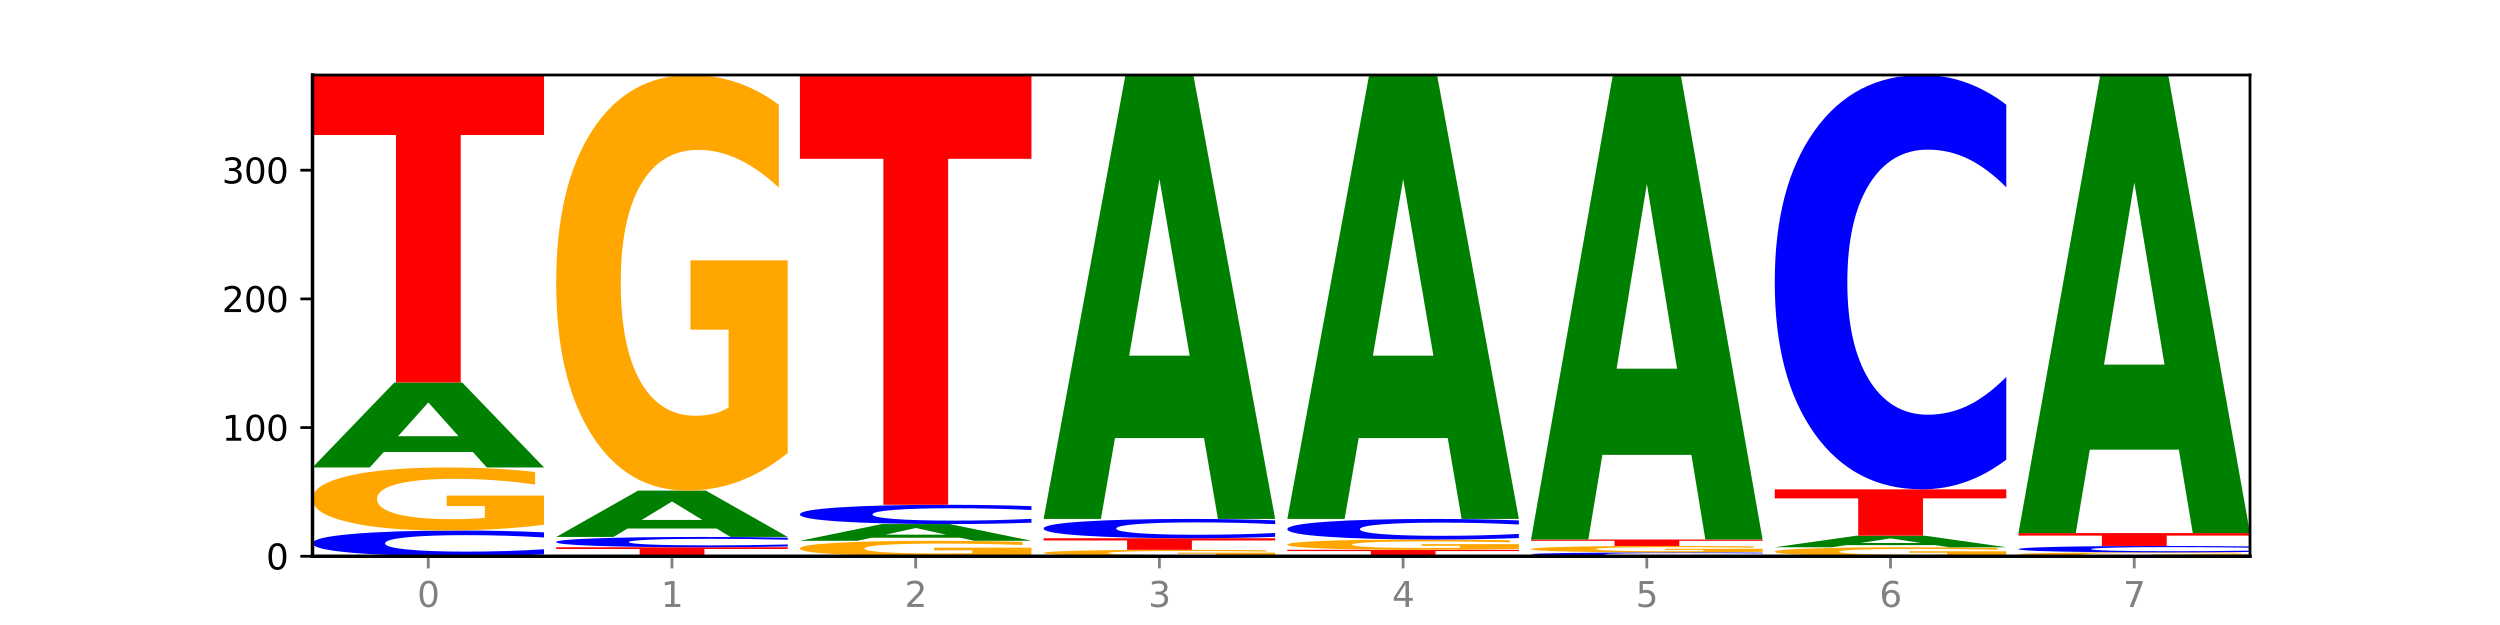 <?xml version="1.0" encoding="utf-8" standalone="no"?>
<!DOCTYPE svg PUBLIC "-//W3C//DTD SVG 1.1//EN"
  "http://www.w3.org/Graphics/SVG/1.1/DTD/svg11.dtd">
<svg xmlns:xlink="http://www.w3.org/1999/xlink" width="720pt" height="180pt" viewBox="0 0 720 180" xmlns="http://www.w3.org/2000/svg" version="1.1">
 <defs>
  <style type="text/css">*{stroke-linejoin: round; stroke-linecap: butt}</style>
 </defs>
 <g id="figure_1">
  <g id="patch_1">
   <path d="M 0 180 
L 720 180 
L 720 0 
L 0 0 
z
" style="fill: #ffffff"/>
  </g>
  <g id="axes_1">
   <g id="patch_2">
    <path d="M 90 160.2 
L 648 160.2 
L 648 21.6 
L 90 21.6 
z
" style="fill: #ffffff"/>
   </g>
   <g id="line2d_1">
    <path d="M 90 160.2 
L 648 160.2 
" clip-path="url(#p813268d5f4)" style="fill: none; stroke: #000000; stroke-width: 0.5; stroke-linecap: square"/>
   </g>
   <g id="patch_3">
    <path d="M 156.679 159.669 
Q 151.102 159.932 145.07 160.065 
Q 139.039 160.2 132.47 160.2 
Q 112.882 160.2 101.441 159.202 
Q 90 158.204 90 156.496 
Q 90 154.783 101.441 153.786 
Q 112.882 152.788 132.47 152.788 
Q 139.039 152.788 145.07 152.923 
Q 151.102 153.056 156.679 153.32 
L 156.679 154.797 
Q 151.051 154.448 145.591 154.286 
Q 140.131 154.123 134.1 154.123 
Q 123.281 154.123 117.082 154.756 
Q 110.899 155.386 110.899 156.496 
Q 110.899 157.602 117.082 158.234 
Q 123.281 158.865 134.1 158.865 
Q 140.131 158.865 145.591 158.703 
Q 151.051 158.539 156.679 158.19 
L 156.679 159.669 
z
" clip-path="url(#p813268d5f4)" style="fill: #0000ff"/>
   </g>
   <g id="patch_4">
    <path d="M 156.679 151.145 
Q 149.955 151.967 142.722 152.379 
Q 135.489 152.788 127.778 152.788 
Q 110.353 152.788 100.177 150.343 
Q 90 147.897 90 143.714 
Q 90 139.483 100.356 137.056 
Q 110.727 134.629 128.764 134.629 
Q 135.713 134.629 142.079 134.96 
Q 148.46 135.286 154.109 135.931 
L 154.109 139.551 
Q 148.281 138.722 142.513 138.313 
Q 136.744 137.9 130.946 137.9 
Q 120.216 137.9 114.403 139.408 
Q 108.59 140.912 108.59 143.714 
Q 108.59 146.49 114.194 148.006 
Q 119.798 149.517 130.109 149.517 
Q 132.919 149.517 135.325 149.431 
Q 137.731 149.341 139.643 149.153 
L 139.643 145.755 
L 128.66 145.755 
L 128.66 142.728 
L 156.679 142.728 
L 156.679 151.145 
z
" clip-path="url(#p813268d5f4)" style="fill: #ffa600"/>
   </g>
   <g id="patch_5">
    <path d="M 136.189 130.174 
L 110.545 130.174 
L 106.496 134.629 
L 90 134.629 
L 113.558 110.171 
L 133.121 110.171 
L 156.679 134.629 
L 140.197 134.629 
L 136.189 130.174 
z
M 114.635 125.634 
L 132.058 125.634 
L 123.36 115.905 
L 114.635 125.634 
z
" clip-path="url(#p813268d5f4)" style="fill: #008000"/>
   </g>
   <g id="patch_6">
    <path d="M 90 21.6 
L 156.679 21.6 
L 156.679 38.874 
L 132.69 38.874 
L 132.69 110.171 
L 114.036 110.171 
L 114.036 38.874 
L 90 38.874 
L 90 21.6 
z
" clip-path="url(#p813268d5f4)" style="fill: #ff0000"/>
   </g>
   <g id="patch_7">
    <path d="M 160.189 157.606 
L 226.868 157.606 
L 226.868 158.112 
L 202.879 158.112 
L 202.879 160.2 
L 184.224 160.2 
L 184.224 158.112 
L 160.189 158.112 
L 160.189 157.606 
z
" clip-path="url(#p813268d5f4)" style="fill: #ff0000"/>
   </g>
   <g id="patch_8">
    <path d="M 226.868 157.393 
Q 221.29 157.499 215.259 157.552 
Q 209.228 157.606 202.659 157.606 
Q 183.07 157.606 171.629 157.207 
Q 160.189 156.807 160.189 156.124 
Q 160.189 155.439 171.629 155.04 
Q 183.07 154.641 202.659 154.641 
Q 209.228 154.641 215.259 154.695 
Q 221.29 154.748 226.868 154.854 
L 226.868 155.445 
Q 221.24 155.305 215.78 155.24 
Q 210.32 155.175 204.289 155.175 
Q 193.47 155.175 187.27 155.428 
Q 181.088 155.68 181.088 156.124 
Q 181.088 156.567 187.27 156.82 
Q 193.47 157.072 204.289 157.072 
Q 210.32 157.072 215.78 157.007 
Q 221.24 156.941 226.868 156.802 
L 226.868 157.393 
z
" clip-path="url(#p813268d5f4)" style="fill: #0000ff"/>
   </g>
   <g id="patch_9">
    <path d="M 206.377 152.211 
L 180.734 152.211 
L 176.685 154.641 
L 160.189 154.641 
L 183.747 141.3 
L 203.31 141.3 
L 226.868 154.641 
L 210.386 154.641 
L 206.377 152.211 
z
M 184.824 149.735 
L 202.247 149.735 
L 193.549 144.428 
L 184.824 149.735 
z
" clip-path="url(#p813268d5f4)" style="fill: #008000"/>
   </g>
   <g id="patch_10">
    <path d="M 226.868 130.47 
Q 220.143 135.885 212.91 138.605 
Q 205.678 141.3 197.967 141.3 
Q 180.542 141.3 170.365 125.178 
Q 160.189 109.057 160.189 81.487 
Q 160.189 53.596 170.545 37.598 
Q 180.916 21.6 198.953 21.6 
Q 205.902 21.6 212.268 23.776 
Q 218.649 25.927 224.298 30.18 
L 224.298 54.041 
Q 218.47 48.576 212.701 45.881 
Q 206.933 43.161 201.135 43.161 
Q 190.405 43.161 184.592 53.101 
Q 178.779 63.017 178.779 81.487 
Q 178.779 99.785 184.383 109.774 
Q 189.987 119.739 200.298 119.739 
Q 203.107 119.739 205.513 119.17 
Q 207.919 118.577 209.832 117.34 
L 209.832 94.938 
L 198.848 94.938 
L 198.848 74.984 
L 226.868 74.984 
L 226.868 130.47 
z
" clip-path="url(#p813268d5f4)" style="fill: #ffa600"/>
   </g>
   <g id="patch_11">
    <path d="M 297.057 159.798 
Q 290.332 159.999 283.099 160.1 
Q 275.866 160.2 268.155 160.2 
Q 250.731 160.2 240.554 159.601 
Q 230.377 159.002 230.377 157.978 
Q 230.377 156.942 240.733 156.347 
Q 251.104 155.753 269.142 155.753 
Q 276.09 155.753 282.457 155.834 
Q 288.838 155.914 294.486 156.072 
L 294.486 156.958 
Q 288.658 156.755 282.89 156.655 
Q 277.122 156.554 271.323 156.554 
Q 260.594 156.554 254.781 156.923 
Q 248.967 157.292 248.967 157.978 
Q 248.967 158.658 254.571 159.029 
Q 260.175 159.399 270.487 159.399 
Q 273.296 159.399 275.702 159.378 
Q 278.108 159.356 280.021 159.31 
L 280.021 158.478 
L 269.037 158.478 
L 269.037 157.736 
L 297.057 157.736 
L 297.057 159.798 
z
" clip-path="url(#p813268d5f4)" style="fill: #ffa600"/>
   </g>
   <g id="patch_12">
    <path d="M 276.566 154.875 
L 250.922 154.875 
L 246.873 155.753 
L 230.377 155.753 
L 253.935 150.935 
L 273.499 150.935 
L 297.057 155.753 
L 280.574 155.753 
L 276.566 154.875 
z
M 255.012 153.981 
L 272.435 153.981 
L 263.737 152.065 
L 255.012 153.981 
z
" clip-path="url(#p813268d5f4)" style="fill: #008000"/>
   </g>
   <g id="patch_13">
    <path d="M 297.057 150.537 
Q 291.479 150.734 285.448 150.834 
Q 279.417 150.935 272.848 150.935 
Q 253.259 150.935 241.818 150.187 
Q 230.377 149.438 230.377 148.158 
Q 230.377 146.873 241.818 146.125 
Q 253.259 145.376 272.848 145.376 
Q 279.417 145.376 285.448 145.478 
Q 291.479 145.577 297.057 145.775 
L 297.057 146.883 
Q 291.429 146.621 285.969 146.499 
Q 280.509 146.378 274.477 146.378 
Q 263.658 146.378 257.459 146.852 
Q 251.277 147.325 251.277 148.158 
Q 251.277 148.987 257.459 149.461 
Q 263.658 149.934 274.477 149.934 
Q 280.509 149.934 285.969 149.812 
Q 291.429 149.689 297.057 149.428 
L 297.057 150.537 
z
" clip-path="url(#p813268d5f4)" style="fill: #0000ff"/>
   </g>
   <g id="patch_14">
    <path d="M 230.377 21.6 
L 297.057 21.6 
L 297.057 45.74 
L 273.068 45.74 
L 273.068 145.376 
L 254.413 145.376 
L 254.413 45.74 
L 230.377 45.74 
L 230.377 21.6 
z
" clip-path="url(#p813268d5f4)" style="fill: #ff0000"/>
   </g>
   <g id="patch_15">
    <path d="M 367.245 160.032 
Q 360.521 160.116 353.288 160.158 
Q 346.055 160.2 338.344 160.2 
Q 320.919 160.2 310.743 159.95 
Q 300.566 159.701 300.566 159.274 
Q 300.566 158.842 310.922 158.595 
Q 321.293 158.347 339.33 158.347 
Q 346.279 158.347 352.645 158.381 
Q 359.026 158.414 364.675 158.48 
L 364.675 158.849 
Q 358.847 158.765 353.079 158.723 
Q 347.31 158.681 341.512 158.681 
Q 330.782 158.681 324.969 158.835 
Q 319.156 158.988 319.156 159.274 
Q 319.156 159.557 324.76 159.712 
Q 330.364 159.866 340.675 159.866 
Q 343.485 159.866 345.891 159.857 
Q 348.297 159.848 350.209 159.829 
L 350.209 159.482 
L 339.226 159.482 
L 339.226 159.173 
L 367.245 159.173 
L 367.245 160.032 
z
" clip-path="url(#p813268d5f4)" style="fill: #ffa600"/>
   </g>
   <g id="patch_16">
    <path d="M 300.566 155.012 
L 367.245 155.012 
L 367.245 155.662 
L 343.256 155.662 
L 343.256 158.347 
L 324.602 158.347 
L 324.602 155.662 
L 300.566 155.662 
L 300.566 155.012 
z
" clip-path="url(#p813268d5f4)" style="fill: #ff0000"/>
   </g>
   <g id="patch_17">
    <path d="M 367.245 154.613 
Q 361.668 154.811 355.636 154.911 
Q 349.605 155.012 343.036 155.012 
Q 323.448 155.012 312.007 154.263 
Q 300.566 153.514 300.566 152.234 
Q 300.566 150.949 312.007 150.202 
Q 323.448 149.453 343.036 149.453 
Q 349.605 149.453 355.636 149.554 
Q 361.668 149.654 367.245 149.851 
L 367.245 150.959 
Q 361.617 150.698 356.157 150.576 
Q 350.697 150.454 344.666 150.454 
Q 333.847 150.454 327.648 150.928 
Q 321.465 151.402 321.465 152.234 
Q 321.465 153.063 327.648 153.537 
Q 333.847 154.01 344.666 154.01 
Q 350.697 154.01 356.157 153.889 
Q 361.617 153.766 367.245 153.504 
L 367.245 154.613 
z
" clip-path="url(#p813268d5f4)" style="fill: #0000ff"/>
   </g>
   <g id="patch_18">
    <path d="M 346.755 126.162 
L 321.111 126.162 
L 317.062 149.453 
L 300.566 149.453 
L 324.124 21.6 
L 343.687 21.6 
L 367.245 149.453 
L 350.763 149.453 
L 346.755 126.162 
z
M 325.201 102.433 
L 342.624 102.433 
L 333.926 51.577 
L 325.201 102.433 
z
" clip-path="url(#p813268d5f4)" style="fill: #008000"/>
   </g>
   <g id="patch_19">
    <path d="M 370.755 158.347 
L 437.434 158.347 
L 437.434 158.708 
L 413.445 158.708 
L 413.445 160.2 
L 394.79 160.2 
L 394.79 158.708 
L 370.755 158.708 
L 370.755 158.347 
z
" clip-path="url(#p813268d5f4)" style="fill: #ff0000"/>
   </g>
   <g id="patch_20">
    <path d="M 437.434 158.079 
Q 430.709 158.213 423.476 158.28 
Q 416.244 158.347 408.533 158.347 
Q 391.108 158.347 380.931 157.948 
Q 370.755 157.548 370.755 156.866 
Q 370.755 156.175 381.111 155.779 
Q 391.482 155.382 409.519 155.382 
Q 416.468 155.382 422.834 155.436 
Q 429.215 155.49 434.864 155.595 
L 434.864 156.186 
Q 429.036 156.05 423.267 155.984 
Q 417.499 155.916 411.701 155.916 
Q 400.971 155.916 395.158 156.163 
Q 389.345 156.408 389.345 156.866 
Q 389.345 157.319 394.949 157.566 
Q 400.553 157.813 410.864 157.813 
Q 413.673 157.813 416.079 157.799 
Q 418.485 157.784 420.398 157.754 
L 420.398 157.199 
L 409.414 157.199 
L 409.414 156.705 
L 437.434 156.705 
L 437.434 158.079 
z
" clip-path="url(#p813268d5f4)" style="fill: #ffa600"/>
   </g>
   <g id="patch_21">
    <path d="M 437.434 154.957 
Q 431.856 155.168 425.825 155.275 
Q 419.794 155.382 413.225 155.382 
Q 393.636 155.382 382.196 154.584 
Q 370.755 153.785 370.755 152.419 
Q 370.755 151.049 382.196 150.252 
Q 393.636 149.453 413.225 149.453 
Q 419.794 149.453 425.825 149.561 
Q 431.856 149.667 437.434 149.878 
L 437.434 151.06 
Q 431.806 150.781 426.346 150.651 
Q 420.886 150.521 414.855 150.521 
Q 404.036 150.521 397.836 151.027 
Q 391.654 151.531 391.654 152.419 
Q 391.654 153.304 397.836 153.81 
Q 404.036 154.314 414.855 154.314 
Q 420.886 154.314 426.346 154.184 
Q 431.806 154.053 437.434 153.774 
L 437.434 154.957 
z
" clip-path="url(#p813268d5f4)" style="fill: #0000ff"/>
   </g>
   <g id="patch_22">
    <path d="M 416.943 126.162 
L 391.3 126.162 
L 387.251 149.453 
L 370.755 149.453 
L 394.313 21.6 
L 413.876 21.6 
L 437.434 149.453 
L 420.952 149.453 
L 416.943 126.162 
z
M 395.39 102.433 
L 412.813 102.433 
L 404.115 51.577 
L 395.39 102.433 
z
" clip-path="url(#p813268d5f4)" style="fill: #008000"/>
   </g>
   <g id="patch_23">
    <path d="M 507.623 160.12 
Q 502.045 160.16 496.014 160.18 
Q 489.983 160.2 483.414 160.2 
Q 463.825 160.2 452.384 160.05 
Q 440.943 159.901 440.943 159.644 
Q 440.943 159.387 452.384 159.238 
Q 463.825 159.088 483.414 159.088 
Q 489.983 159.088 496.014 159.108 
Q 502.045 159.128 507.623 159.168 
L 507.623 159.39 
Q 501.995 159.337 496.535 159.313 
Q 491.075 159.288 485.043 159.288 
Q 474.224 159.288 468.025 159.383 
Q 461.843 159.478 461.843 159.644 
Q 461.843 159.81 468.025 159.905 
Q 474.224 160 485.043 160 
Q 491.075 160 496.535 159.975 
Q 501.995 159.951 507.623 159.898 
L 507.623 160.12 
z
" clip-path="url(#p813268d5f4)" style="fill: #0000ff"/>
   </g>
   <g id="patch_24">
    <path d="M 507.623 158.921 
Q 500.898 159.004 493.665 159.047 
Q 486.432 159.088 478.721 159.088 
Q 461.297 159.088 451.12 158.839 
Q 440.943 158.589 440.943 158.162 
Q 440.943 157.731 451.299 157.483 
Q 461.67 157.235 479.708 157.235 
Q 486.656 157.235 493.023 157.269 
Q 499.404 157.302 505.052 157.368 
L 505.052 157.737 
Q 499.224 157.653 493.456 157.611 
Q 487.688 157.569 481.889 157.569 
Q 471.16 157.569 465.347 157.723 
Q 459.533 157.876 459.533 158.162 
Q 459.533 158.446 465.137 158.6 
Q 470.741 158.754 481.053 158.754 
Q 483.862 158.754 486.268 158.746 
Q 488.674 158.736 490.587 158.717 
L 490.587 158.371 
L 479.603 158.371 
L 479.603 158.062 
L 507.623 158.062 
L 507.623 158.921 
z
" clip-path="url(#p813268d5f4)" style="fill: #ffa600"/>
   </g>
   <g id="patch_25">
    <path d="M 440.943 155.382 
L 507.623 155.382 
L 507.623 155.744 
L 483.634 155.744 
L 483.634 157.235 
L 464.979 157.235 
L 464.979 155.744 
L 440.943 155.744 
L 440.943 155.382 
z
" clip-path="url(#p813268d5f4)" style="fill: #ff0000"/>
   </g>
   <g id="patch_26">
    <path d="M 487.132 131.011 
L 461.488 131.011 
L 457.439 155.382 
L 440.943 155.382 
L 464.501 21.6 
L 484.065 21.6 
L 507.623 155.382 
L 491.14 155.382 
L 487.132 131.011 
z
M 465.578 106.182 
L 483.001 106.182 
L 474.303 52.967 
L 465.578 106.182 
z
" clip-path="url(#p813268d5f4)" style="fill: #008000"/>
   </g>
   <g id="patch_27">
    <path d="M 577.811 159.965 
Q 571.087 160.083 563.854 160.142 
Q 556.621 160.2 548.91 160.2 
Q 531.486 160.2 521.309 159.851 
Q 511.132 159.501 511.132 158.904 
Q 511.132 158.299 521.488 157.953 
Q 531.859 157.606 549.896 157.606 
Q 556.845 157.606 563.211 157.653 
Q 569.592 157.7 575.241 157.792 
L 575.241 158.309 
Q 569.413 158.191 563.645 158.132 
Q 557.876 158.073 552.078 158.073 
Q 541.348 158.073 535.535 158.289 
Q 529.722 158.503 529.722 158.904 
Q 529.722 159.3 535.326 159.517 
Q 540.93 159.733 551.241 159.733 
Q 554.051 159.733 556.457 159.72 
Q 558.863 159.708 560.775 159.681 
L 560.775 159.195 
L 549.792 159.195 
L 549.792 158.763 
L 577.811 158.763 
L 577.811 159.965 
z
" clip-path="url(#p813268d5f4)" style="fill: #ffa600"/>
   </g>
   <g id="patch_28">
    <path d="M 557.321 156.998 
L 531.677 156.998 
L 527.628 157.606 
L 511.132 157.606 
L 534.69 154.271 
L 554.253 154.271 
L 577.811 157.606 
L 561.329 157.606 
L 557.321 156.998 
z
M 535.767 156.379 
L 553.19 156.379 
L 544.492 155.053 
L 535.767 156.379 
z
" clip-path="url(#p813268d5f4)" style="fill: #008000"/>
   </g>
   <g id="patch_29">
    <path d="M 511.132 140.929 
L 577.811 140.929 
L 577.811 143.531 
L 553.822 143.531 
L 553.822 154.271 
L 535.168 154.271 
L 535.168 143.531 
L 511.132 143.531 
L 511.132 140.929 
z
" clip-path="url(#p813268d5f4)" style="fill: #ff0000"/>
   </g>
   <g id="patch_30">
    <path d="M 577.811 132.376 
Q 572.234 136.616 566.203 138.76 
Q 560.171 140.929 553.603 140.929 
Q 534.014 140.929 522.573 124.858 
Q 511.132 108.786 511.132 81.302 
Q 511.132 53.719 522.573 37.672 
Q 534.014 21.6 553.603 21.6 
Q 560.171 21.6 566.203 23.769 
Q 572.234 25.914 577.811 30.153 
L 577.811 53.94 
Q 572.183 48.32 566.723 45.707 
Q 561.263 43.095 555.232 43.095 
Q 544.413 43.095 538.214 53.275 
Q 532.031 63.431 532.031 81.302 
Q 532.031 99.099 538.214 109.279 
Q 544.413 119.435 555.232 119.435 
Q 561.263 119.435 566.723 116.822 
Q 572.183 114.184 577.811 108.564 
L 577.811 132.376 
z
" clip-path="url(#p813268d5f4)" style="fill: #0000ff"/>
   </g>
   <g id="patch_31">
    <path d="M 648 160.099 
Q 641.275 160.15 634.042 160.175 
Q 626.81 160.2 619.099 160.2 
Q 601.674 160.2 591.497 160.05 
Q 581.321 159.901 581.321 159.644 
Q 581.321 159.385 591.677 159.237 
Q 602.048 159.088 620.085 159.088 
Q 627.034 159.088 633.4 159.108 
Q 639.781 159.128 645.43 159.168 
L 645.43 159.39 
Q 639.602 159.339 633.833 159.314 
Q 628.065 159.288 622.267 159.288 
Q 611.537 159.288 605.724 159.381 
Q 599.911 159.473 599.911 159.644 
Q 599.911 159.814 605.515 159.907 
Q 611.119 160 621.43 160 
Q 624.239 160 626.645 159.994 
Q 629.051 159.989 630.964 159.977 
L 630.964 159.769 
L 619.98 159.769 
L 619.98 159.584 
L 648 159.584 
L 648 160.099 
z
" clip-path="url(#p813268d5f4)" style="fill: #ffa600"/>
   </g>
   <g id="patch_32">
    <path d="M 648 158.955 
Q 642.422 159.021 636.391 159.055 
Q 630.36 159.088 623.791 159.088 
Q 604.202 159.088 592.762 158.839 
Q 581.321 158.589 581.321 158.162 
Q 581.321 157.734 592.762 157.485 
Q 604.202 157.235 623.791 157.235 
Q 630.36 157.235 636.391 157.269 
Q 642.422 157.302 648 157.368 
L 648 157.737 
Q 642.372 157.65 636.912 157.61 
Q 631.452 157.569 625.421 157.569 
Q 614.602 157.569 608.402 157.727 
Q 602.22 157.885 602.22 158.162 
Q 602.22 158.439 608.402 158.597 
Q 614.602 158.754 625.421 158.754 
Q 631.452 158.754 636.912 158.714 
Q 642.372 158.673 648 158.586 
L 648 158.955 
z
" clip-path="url(#p813268d5f4)" style="fill: #0000ff"/>
   </g>
   <g id="patch_33">
    <path d="M 581.321 153.529 
L 648 153.529 
L 648 154.252 
L 624.011 154.252 
L 624.011 157.235 
L 605.356 157.235 
L 605.356 154.252 
L 581.321 154.252 
L 581.321 153.529 
z
" clip-path="url(#p813268d5f4)" style="fill: #ff0000"/>
   </g>
   <g id="patch_34">
    <path d="M 627.51 129.496 
L 601.866 129.496 
L 597.817 153.529 
L 581.321 153.529 
L 604.879 21.6 
L 624.442 21.6 
L 648 153.529 
L 631.518 153.529 
L 627.51 129.496 
z
M 605.956 105.01 
L 623.379 105.01 
L 614.681 52.532 
L 605.956 105.01 
z
" clip-path="url(#p813268d5f4)" style="fill: #008000"/>
   </g>
   <g id="matplotlib.axis_1">
    <g id="xtick_1">
     <g id="line2d_2">
      <defs>
       <path id="ma0167f4dfd" d="M 0 0 
L 0 3.5 
" style="stroke: #808080; stroke-width: 0.8"/>
      </defs>
      <g>
       <use xlink:href="#ma0167f4dfd" x="123.34" y="160.2" style="fill: #808080; stroke: #808080; stroke-width: 0.8"/>
      </g>
     </g>
     <g id="text_1">
      <!-- 0 -->
      <g style="fill: #808080" transform="translate(120.158 174.798) scale(0.1 -0.1)">
       <defs>
        <path id="DejaVuSans-30" d="M 2034 4250 
Q 1547 4250 1301 3770 
Q 1056 3291 1056 2328 
Q 1056 1369 1301 889 
Q 1547 409 2034 409 
Q 2525 409 2770 889 
Q 3016 1369 3016 2328 
Q 3016 3291 2770 3770 
Q 2525 4250 2034 4250 
z
M 2034 4750 
Q 2819 4750 3233 4129 
Q 3647 3509 3647 2328 
Q 3647 1150 3233 529 
Q 2819 -91 2034 -91 
Q 1250 -91 836 529 
Q 422 1150 422 2328 
Q 422 3509 836 4129 
Q 1250 4750 2034 4750 
z
" transform="scale(0.016)"/>
       </defs>
       <use xlink:href="#DejaVuSans-30"/>
      </g>
     </g>
    </g>
    <g id="xtick_2">
     <g id="line2d_3">
      <g>
       <use xlink:href="#ma0167f4dfd" x="193.528" y="160.2" style="fill: #808080; stroke: #808080; stroke-width: 0.8"/>
      </g>
     </g>
     <g id="text_2">
      <!-- 1 -->
      <g style="fill: #808080" transform="translate(190.347 174.798) scale(0.1 -0.1)">
       <defs>
        <path id="DejaVuSans-31" d="M 794 531 
L 1825 531 
L 1825 4091 
L 703 3866 
L 703 4441 
L 1819 4666 
L 2450 4666 
L 2450 531 
L 3481 531 
L 3481 0 
L 794 0 
L 794 531 
z
" transform="scale(0.016)"/>
       </defs>
       <use xlink:href="#DejaVuSans-31"/>
      </g>
     </g>
    </g>
    <g id="xtick_3">
     <g id="line2d_4">
      <g>
       <use xlink:href="#ma0167f4dfd" x="263.717" y="160.2" style="fill: #808080; stroke: #808080; stroke-width: 0.8"/>
      </g>
     </g>
     <g id="text_3">
      <!-- 2 -->
      <g style="fill: #808080" transform="translate(260.536 174.798) scale(0.1 -0.1)">
       <defs>
        <path id="DejaVuSans-32" d="M 1228 531 
L 3431 531 
L 3431 0 
L 469 0 
L 469 531 
Q 828 903 1448 1529 
Q 2069 2156 2228 2338 
Q 2531 2678 2651 2914 
Q 2772 3150 2772 3378 
Q 2772 3750 2511 3984 
Q 2250 4219 1831 4219 
Q 1534 4219 1204 4116 
Q 875 4013 500 3803 
L 500 4441 
Q 881 4594 1212 4672 
Q 1544 4750 1819 4750 
Q 2544 4750 2975 4387 
Q 3406 4025 3406 3419 
Q 3406 3131 3298 2873 
Q 3191 2616 2906 2266 
Q 2828 2175 2409 1742 
Q 1991 1309 1228 531 
z
" transform="scale(0.016)"/>
       </defs>
       <use xlink:href="#DejaVuSans-32"/>
      </g>
     </g>
    </g>
    <g id="xtick_4">
     <g id="line2d_5">
      <g>
       <use xlink:href="#ma0167f4dfd" x="333.906" y="160.2" style="fill: #808080; stroke: #808080; stroke-width: 0.8"/>
      </g>
     </g>
     <g id="text_4">
      <!-- 3 -->
      <g style="fill: #808080" transform="translate(330.724 174.798) scale(0.1 -0.1)">
       <defs>
        <path id="DejaVuSans-33" d="M 2597 2516 
Q 3050 2419 3304 2112 
Q 3559 1806 3559 1356 
Q 3559 666 3084 287 
Q 2609 -91 1734 -91 
Q 1441 -91 1130 -33 
Q 819 25 488 141 
L 488 750 
Q 750 597 1062 519 
Q 1375 441 1716 441 
Q 2309 441 2620 675 
Q 2931 909 2931 1356 
Q 2931 1769 2642 2001 
Q 2353 2234 1838 2234 
L 1294 2234 
L 1294 2753 
L 1863 2753 
Q 2328 2753 2575 2939 
Q 2822 3125 2822 3475 
Q 2822 3834 2567 4026 
Q 2313 4219 1838 4219 
Q 1578 4219 1281 4162 
Q 984 4106 628 3988 
L 628 4550 
Q 988 4650 1302 4700 
Q 1616 4750 1894 4750 
Q 2613 4750 3031 4423 
Q 3450 4097 3450 3541 
Q 3450 3153 3228 2886 
Q 3006 2619 2597 2516 
z
" transform="scale(0.016)"/>
       </defs>
       <use xlink:href="#DejaVuSans-33"/>
      </g>
     </g>
    </g>
    <g id="xtick_5">
     <g id="line2d_6">
      <g>
       <use xlink:href="#ma0167f4dfd" x="404.094" y="160.2" style="fill: #808080; stroke: #808080; stroke-width: 0.8"/>
      </g>
     </g>
     <g id="text_5">
      <!-- 4 -->
      <g style="fill: #808080" transform="translate(400.913 174.798) scale(0.1 -0.1)">
       <defs>
        <path id="DejaVuSans-34" d="M 2419 4116 
L 825 1625 
L 2419 1625 
L 2419 4116 
z
M 2253 4666 
L 3047 4666 
L 3047 1625 
L 3713 1625 
L 3713 1100 
L 3047 1100 
L 3047 0 
L 2419 0 
L 2419 1100 
L 313 1100 
L 313 1709 
L 2253 4666 
z
" transform="scale(0.016)"/>
       </defs>
       <use xlink:href="#DejaVuSans-34"/>
      </g>
     </g>
    </g>
    <g id="xtick_6">
     <g id="line2d_7">
      <g>
       <use xlink:href="#ma0167f4dfd" x="474.283" y="160.2" style="fill: #808080; stroke: #808080; stroke-width: 0.8"/>
      </g>
     </g>
     <g id="text_6">
      <!-- 5 -->
      <g style="fill: #808080" transform="translate(471.102 174.798) scale(0.1 -0.1)">
       <defs>
        <path id="DejaVuSans-35" d="M 691 4666 
L 3169 4666 
L 3169 4134 
L 1269 4134 
L 1269 2991 
Q 1406 3038 1543 3061 
Q 1681 3084 1819 3084 
Q 2600 3084 3056 2656 
Q 3513 2228 3513 1497 
Q 3513 744 3044 326 
Q 2575 -91 1722 -91 
Q 1428 -91 1123 -41 
Q 819 9 494 109 
L 494 744 
Q 775 591 1075 516 
Q 1375 441 1709 441 
Q 2250 441 2565 725 
Q 2881 1009 2881 1497 
Q 2881 1984 2565 2268 
Q 2250 2553 1709 2553 
Q 1456 2553 1204 2497 
Q 953 2441 691 2322 
L 691 4666 
z
" transform="scale(0.016)"/>
       </defs>
       <use xlink:href="#DejaVuSans-35"/>
      </g>
     </g>
    </g>
    <g id="xtick_7">
     <g id="line2d_8">
      <g>
       <use xlink:href="#ma0167f4dfd" x="544.472" y="160.2" style="fill: #808080; stroke: #808080; stroke-width: 0.8"/>
      </g>
     </g>
     <g id="text_7">
      <!-- 6 -->
      <g style="fill: #808080" transform="translate(541.29 174.798) scale(0.1 -0.1)">
       <defs>
        <path id="DejaVuSans-36" d="M 2113 2584 
Q 1688 2584 1439 2293 
Q 1191 2003 1191 1497 
Q 1191 994 1439 701 
Q 1688 409 2113 409 
Q 2538 409 2786 701 
Q 3034 994 3034 1497 
Q 3034 2003 2786 2293 
Q 2538 2584 2113 2584 
z
M 3366 4563 
L 3366 3988 
Q 3128 4100 2886 4159 
Q 2644 4219 2406 4219 
Q 1781 4219 1451 3797 
Q 1122 3375 1075 2522 
Q 1259 2794 1537 2939 
Q 1816 3084 2150 3084 
Q 2853 3084 3261 2657 
Q 3669 2231 3669 1497 
Q 3669 778 3244 343 
Q 2819 -91 2113 -91 
Q 1303 -91 875 529 
Q 447 1150 447 2328 
Q 447 3434 972 4092 
Q 1497 4750 2381 4750 
Q 2619 4750 2861 4703 
Q 3103 4656 3366 4563 
z
" transform="scale(0.016)"/>
       </defs>
       <use xlink:href="#DejaVuSans-36"/>
      </g>
     </g>
    </g>
    <g id="xtick_8">
     <g id="line2d_9">
      <g>
       <use xlink:href="#ma0167f4dfd" x="614.66" y="160.2" style="fill: #808080; stroke: #808080; stroke-width: 0.8"/>
      </g>
     </g>
     <g id="text_8">
      <!-- 7 -->
      <g style="fill: #808080" transform="translate(611.479 174.798) scale(0.1 -0.1)">
       <defs>
        <path id="DejaVuSans-37" d="M 525 4666 
L 3525 4666 
L 3525 4397 
L 1831 0 
L 1172 0 
L 2766 4134 
L 525 4134 
L 525 4666 
z
" transform="scale(0.016)"/>
       </defs>
       <use xlink:href="#DejaVuSans-37"/>
      </g>
     </g>
    </g>
   </g>
   <g id="matplotlib.axis_2">
    <g id="ytick_1">
     <g id="line2d_10">
      <defs>
       <path id="m989ecdbdbc" d="M 0 0 
L -3.5 0 
" style="stroke: #000000; stroke-width: 0.8"/>
      </defs>
      <g>
       <use xlink:href="#m989ecdbdbc" x="90" y="160.2" style="stroke: #000000; stroke-width: 0.8"/>
      </g>
     </g>
     <g id="text_9">
      <!-- 0 -->
      <g transform="translate(76.638 163.999) scale(0.1 -0.1)">
       <use xlink:href="#DejaVuSans-30"/>
      </g>
     </g>
    </g>
    <g id="ytick_2">
     <g id="line2d_11">
      <g>
       <use xlink:href="#m989ecdbdbc" x="90" y="123.141" style="stroke: #000000; stroke-width: 0.8"/>
      </g>
     </g>
     <g id="text_10">
      <!-- 100 -->
      <g transform="translate(63.913 126.94) scale(0.1 -0.1)">
       <use xlink:href="#DejaVuSans-31"/>
       <use xlink:href="#DejaVuSans-30" x="63.623"/>
       <use xlink:href="#DejaVuSans-30" x="127.246"/>
      </g>
     </g>
    </g>
    <g id="ytick_3">
     <g id="line2d_12">
      <g>
       <use xlink:href="#m989ecdbdbc" x="90" y="86.082" style="stroke: #000000; stroke-width: 0.8"/>
      </g>
     </g>
     <g id="text_11">
      <!-- 200 -->
      <g transform="translate(63.913 89.882) scale(0.1 -0.1)">
       <use xlink:href="#DejaVuSans-32"/>
       <use xlink:href="#DejaVuSans-30" x="63.623"/>
       <use xlink:href="#DejaVuSans-30" x="127.246"/>
      </g>
     </g>
    </g>
    <g id="ytick_4">
     <g id="line2d_13">
      <g>
       <use xlink:href="#m989ecdbdbc" x="90" y="49.024" style="stroke: #000000; stroke-width: 0.8"/>
      </g>
     </g>
     <g id="text_12">
      <!-- 300 -->
      <g transform="translate(63.913 52.823) scale(0.1 -0.1)">
       <use xlink:href="#DejaVuSans-33"/>
       <use xlink:href="#DejaVuSans-30" x="63.623"/>
       <use xlink:href="#DejaVuSans-30" x="127.246"/>
      </g>
     </g>
    </g>
   </g>
   <g id="patch_35">
    <path d="M 90 160.2 
L 90 21.6 
" style="fill: none; stroke: #000000; stroke-linejoin: miter; stroke-linecap: square"/>
   </g>
   <g id="patch_36">
    <path d="M 648 160.2 
L 648 21.6 
" style="fill: none; stroke: #000000; stroke-width: 0.8; stroke-linejoin: miter; stroke-linecap: square"/>
   </g>
   <g id="patch_37">
    <path d="M 90 160.2 
L 648 160.2 
" style="fill: none; stroke: #000000; stroke-linejoin: miter; stroke-linecap: square"/>
   </g>
   <g id="patch_38">
    <path d="M 90 21.6 
L 648 21.6 
" style="fill: none; stroke: #000000; stroke-width: 0.8; stroke-linejoin: miter; stroke-linecap: square"/>
   </g>
  </g>
 </g>
 <defs>
  <clipPath id="p813268d5f4">
   <rect x="90" y="21.6" width="558" height="138.6"/>
  </clipPath>
 </defs>
</svg>
